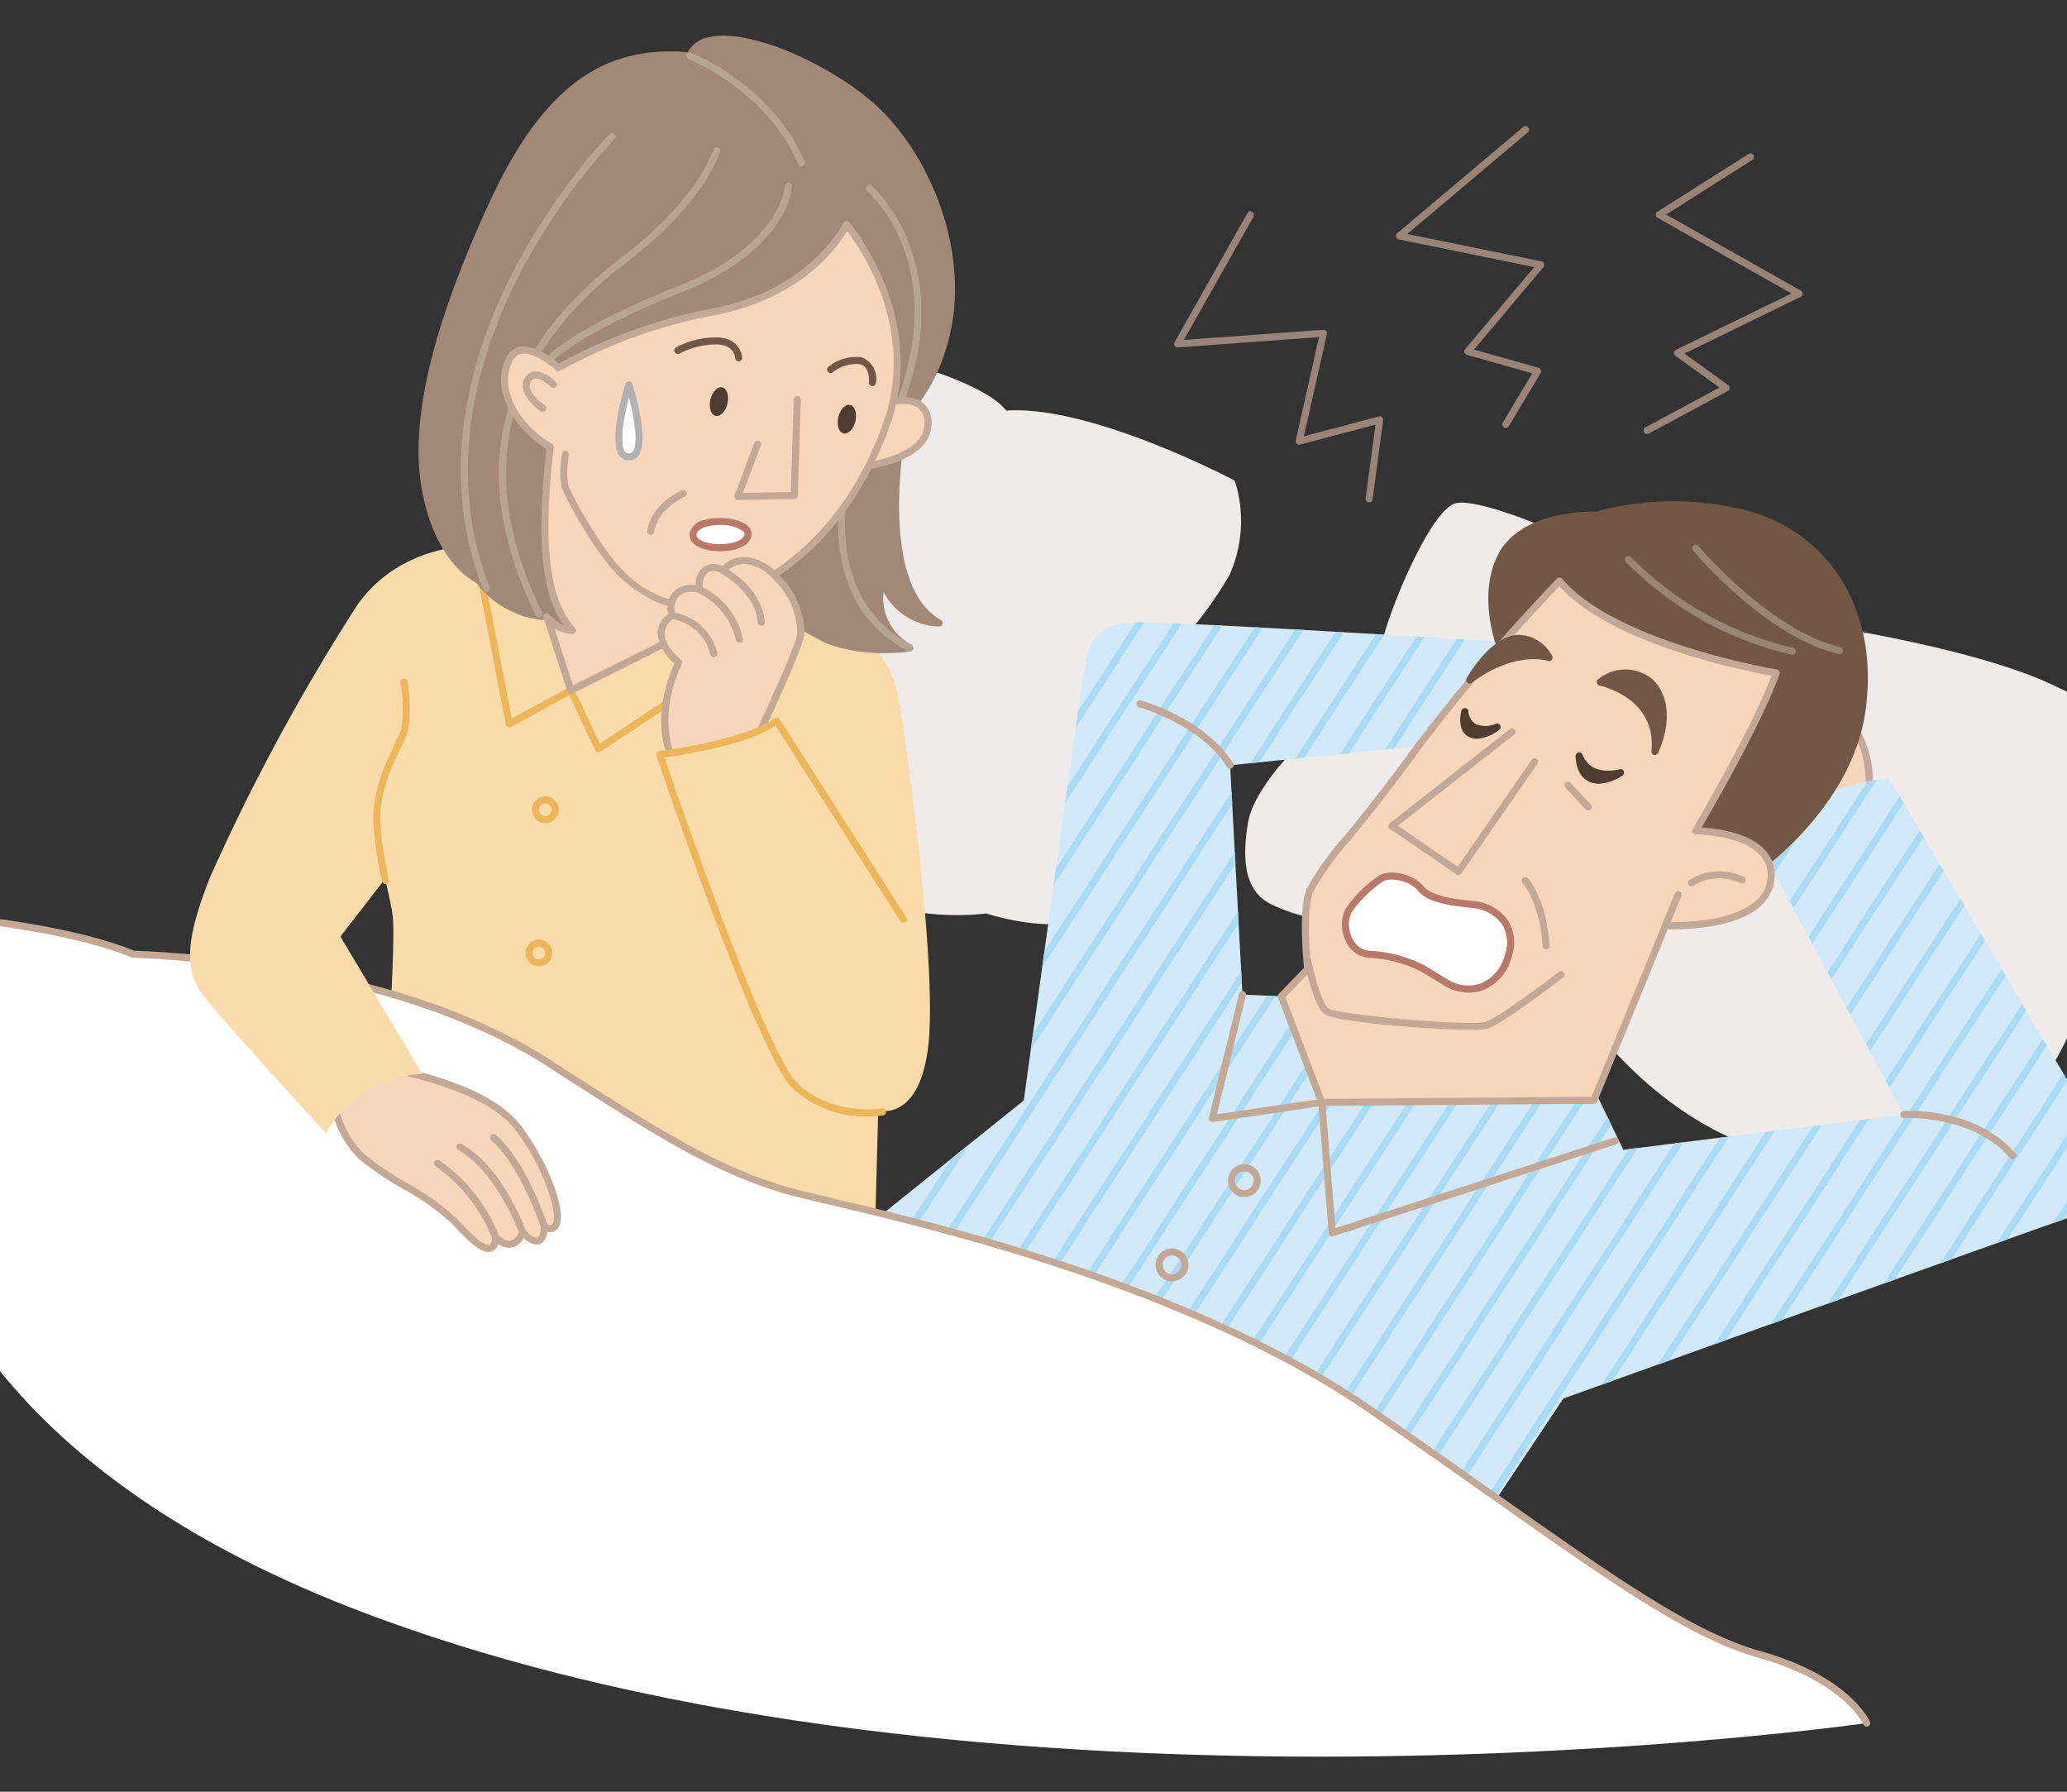 <svg xmlns="http://www.w3.org/2000/svg" xmlns:xlink="http://www.w3.org/1999/xlink" width="180" height="156" viewBox="0 0 180 156">
  <rect x="0" y="0" width="180" height="156" fill="#333333" stroke="none"/>
  <defs>
    <clipPath id="clip-path">
      <rect id="Rectangle_1940" data-name="Rectangle 1940" width="180" height="156" transform="translate(930 2726.7)" fill="#c6c6c6"/>
    </clipPath>
    <clipPath id="clip-path-2">
      <rect id="Rectangle_1985" data-name="Rectangle 1985" width="208.559" height="149.84" fill="none"/>
    </clipPath>
    <clipPath id="clip-path-3">
      <path id="Path_3080" data-name="Path 3080" d="M126.99,62.433c-3.071.154-3.839,1.229-4.3,3.533s-5.375,38.086-5.375,38.086l-16.432,13.209,53.906,27.029,9.522-14.282s39.777-14.284,43.769-15.666,5.222-3.532,3.994-5.528S192.722,76.1,192.722,76.1c-6.3,0-11.365,5.682-11.365,5.682l12.593,23.5-24.419,3.071-2.3-4.76-27.491-8.6-3.378-.153-1.075-19.965,21.194-2.15,4.915-8.447s-29.051-1.852-33.946-1.852c-.188,0-.342,0-.456.008" transform="translate(-100.882 -62.425)" fill="none"/>
    </clipPath>
  </defs>
  <g id="Mask_Group_143" data-name="Mask Group 143" transform="translate(-930 -2726.7)" clip-path="url(#clip-path)">
    <g id="Group_11638" data-name="Group 11638" transform="translate(920.182 2729.807)">
      <g id="Group_11633" data-name="Group 11633">
        <g id="Group_11632" data-name="Group 11632" clip-path="url(#clip-path-2)">
          <path id="Path_3034" data-name="Path 3034" d="M105.284,35.406s6.6,1.843,7.986,3.993c7.218-.614,19.811,5.99,19.811,5.99a11.379,11.379,0,0,1-.461,7.832c-1.843,3.686-5.99,7.526-5.99,7.526l-6.143,22.422s-3.225,1.075-8.754-.614A22.78,22.78,0,0,1,99.142,80.4L87.93,46.618Z" transform="translate(-15.987 -6.437)" fill="#eeebea"/>
          <path id="Path_3035" data-name="Path 3035" d="M117.554,83.749a20.45,20.45,0,0,1-5.913-.95,23.341,23.341,0,0,1-12.713-2.193.307.307,0,0,1-.146-.174L87.571,46.646a.306.306,0,0,1,.125-.354L105.05,35.079a.308.308,0,0,1,.249-.038c.268.074,6.437,1.816,8.055,3.97,7.239-.5,19.289,5.767,19.8,6.037a.307.307,0,0,1,.149.174,11.565,11.565,0,0,1-.478,8.066,32.3,32.3,0,0,1-5.991,7.554l-6.12,22.339a.307.307,0,0,1-.2.21,10.142,10.142,0,0,1-2.964.357m-5.887-1.569a.254.254,0,0,1,.089.014c4.71,1.438,7.722.837,8.415.659l6.1-22.255a.3.3,0,0,1,.088-.144c.041-.038,4.127-3.845,5.923-7.438a11.062,11.062,0,0,0,.479-7.482c-1.271-.65-12.85-6.462-19.529-5.9a.307.307,0,0,1-.284-.141c-1.2-1.865-6.75-3.553-7.679-3.824L88.228,46.678l11.1,33.442a22.73,22.73,0,0,0,12.3,2.062l.041,0" transform="translate(-15.919 -6.369)" fill="#eeebea"/>
          <path id="Path_3036" data-name="Path 3036" d="M150.351,74.65s-4.642,4.215-5.192,7.453-.245,5.742,1.833,6.781a15.8,15.8,0,0,0,4.4,1.343l10.874-15.761Z" transform="translate(-26.349 -13.539)" fill="#eeebea"/>
          <path id="Path_3037" data-name="Path 3037" d="M151.32,90.466l-.04,0a15.986,15.986,0,0,1-4.5-1.374c-2.015-1.008-2.65-3.266-2-7.107.56-3.3,5.1-7.454,5.289-7.629a.308.308,0,0,1,.2-.08l11.912-.182a.3.3,0,0,1,.276.162.309.309,0,0,1-.018.319L151.573,90.334a.309.309,0,0,1-.253.133m-.916-15.58c-.625.586-4.526,4.339-5.012,7.2-.6,3.535-.07,5.586,1.667,6.455a15.57,15.57,0,0,0,4.118,1.286L161.6,74.715Z" transform="translate(-26.28 -13.471)" fill="#eeebea"/>
          <path id="Path_3038" data-name="Path 3038" d="M182.767,102.744s5.5,7.208,13.623,9.652l17.593.367-10.324-22.48-8.186-3.422-11.179,2.077Z" transform="translate(-33.23 -15.793)" fill="#eeebea"/>
          <path id="Path_3039" data-name="Path 3039" d="M213.915,113h-.006l-17.594-.367a.342.342,0,0,1-.082-.013c-8.126-2.444-13.723-9.687-13.778-9.759a.313.313,0,0,1-.061-.22l1.528-13.806a.308.308,0,0,1,.249-.268l11.18-2.077a.318.318,0,0,1,.174.018l8.186,3.422a.307.307,0,0,1,.16.154l10.324,22.481a.307.307,0,0,1-.279.435m-17.545-.979,17.062.356-10.07-21.927-7.99-3.339L184.506,89.13l-1.488,13.456c.682.853,5.944,7.19,13.352,9.437" transform="translate(-33.162 -15.725)" fill="#eeebea"/>
          <path id="Path_3040" data-name="Path 3040" d="M224.9,101.99a30.753,30.753,0,0,0,4.642-13.012s6.476-6.536,6.6-10.385-4.948-7.758-11.118-10.507-17.165-4.52-17.165-4.52l-3.36,15.821Z" transform="translate(-37.181 -11.557)" fill="#eeebea"/>
          <path id="Path_3041" data-name="Path 3041" d="M224.83,102.23a.306.306,0,0,1-.227-.1l-20.4-22.6a.307.307,0,0,1-.072-.27l3.359-15.822a.307.307,0,0,1,.349-.239c.11.018,11.106,1.81,17.242,4.543,7.189,3.2,11.413,7.239,11.3,10.8-.119,3.737-5.833,9.718-6.608,10.513a31.4,31.4,0,0,1-4.685,13.048.307.307,0,0,1-.232.133h-.021m-20.071-23,20.03,22.189a30.581,30.581,0,0,0,4.378-12.535.3.3,0,0,1,.088-.189c.064-.065,6.392-6.5,6.509-10.179.1-3.3-3.983-7.12-10.936-10.217-5.509-2.455-15.028-4.148-16.8-4.449Z" transform="translate(-37.113 -11.489)" fill="#eeebea"/>
          <path id="Path_3042" data-name="Path 3042" d="M173.536,52.315s-6.048-2.627-7.881-2.2-5.254,8.247-6.109,11.607l3.544,2.321,11.3-1.71Z" transform="translate(-29.009 -9.103)" fill="#eeebea"/>
          <path id="Path_3043" data-name="Path 3043" d="M163.022,64.284a.3.3,0,0,1-.168-.051l-3.544-2.321a.3.3,0,0,1-.128-.331c.835-3.283,4.294-11.354,6.336-11.83,1.906-.444,7.822,2.107,8.072,2.216a.305.305,0,0,1,.184.255l.854,10.019a.305.305,0,0,1-.259.329l-11.3,1.711a.448.448,0,0,1-.047,0m-3.19-2.764,3.26,2.136,10.9-1.65-.816-9.549c-1.78-.759-6.142-2.429-7.52-2.109-1.514.353-4.808,7.392-5.826,11.172" transform="translate(-28.94 -9.036)" fill="#eeebea"/>
          <path id="Path_3044" data-name="Path 3044" d="M207.922,72.974a8.786,8.786,0,0,1,1.649,5.925l-5.315,3.055-.734-2.2Z" transform="translate(-37.004 -13.268)" fill="#f8d6bc"/>
          <path id="Path_3045" data-name="Path 3045" d="M204.188,82.192a.313.313,0,0,1-.109-.02.308.308,0,0,1-.182-.19l-.733-2.2a.311.311,0,0,1,.034-.264l4.4-6.781a.306.306,0,0,1,.241-.139.319.319,0,0,1,.254.111,9.028,9.028,0,0,1,1.718,6.147.309.309,0,0,1-.153.24l-5.315,3.054a.306.306,0,0,1-.153.041m-.4-2.463.568,1.7,4.849-2.787a8.671,8.671,0,0,0-1.345-5.193Z" transform="translate(-36.936 -13.2)" fill="#c3a995"/>
          <path id="Path_3046" data-name="Path 3046" d="M100.882,117.26l16.433-13.208s4.914-35.783,5.375-38.086,1.229-3.38,4.3-3.532,34.4,1.843,34.4,1.843l-4.914,8.446-21.194,2.15,1.075,19.965,3.379.154,27.49,8.6,2.3,4.761,24.419-3.072-12.593-23.5s5.068-5.683,11.365-5.683c0,0,18.123,30.715,19.351,32.712s0,4.147-3.993,5.53-43.769,15.664-43.769,15.664l-9.522,14.282Z" transform="translate(-18.342 -11.35)" fill="#d1e9f8"/>
        </g>
      </g>
      <g id="Group_11635" data-name="Group 11635" transform="translate(82.54 51.075)">
        <g id="Group_11634" data-name="Group 11634" clip-path="url(#clip-path-3)">
          <path id="Path_3047" data-name="Path 3047" d="M97.645,108.68a.307.307,0,0,1-.257-.474L141.553,40.18a.307.307,0,0,1,.515.334L97.9,108.541a.306.306,0,0,1-.258.14" transform="translate(-100.238 -58.355)" fill="#aadbf5"/>
          <path id="Path_3048" data-name="Path 3048" d="M94.529,107.215a.307.307,0,0,1-.257-.474l44.165-68.027a.307.307,0,0,1,.515.334L94.787,107.075a.306.306,0,0,1-.258.14" transform="translate(-99.671 -58.088)" fill="#aadbf5"/>
          <path id="Path_3049" data-name="Path 3049" d="M100.97,110.433a.307.307,0,0,1-.257-.474l44.165-68.027a.307.307,0,0,1,.515.334l-44.165,68.027a.306.306,0,0,1-.258.14" transform="translate(-100.842 -58.674)" fill="#aadbf5"/>
          <path id="Path_3050" data-name="Path 3050" d="M104.295,112.188a.307.307,0,0,1-.257-.474L148.2,43.687a.307.307,0,0,1,.515.334l-44.165,68.027a.306.306,0,0,1-.258.14" transform="translate(-101.447 -58.993)" fill="#aadbf5"/>
          <path id="Path_3051" data-name="Path 3051" d="M107.62,113.941a.31.31,0,0,1-.168-.05.307.307,0,0,1-.09-.424L151.528,45.44a.306.306,0,1,1,.514.334L107.877,113.8a.307.307,0,0,1-.258.14" transform="translate(-102.051 -59.311)" fill="#aadbf5"/>
          <path id="Path_3052" data-name="Path 3052" d="M110.944,115.693a.307.307,0,0,1-.257-.473l44.165-68.028a.307.307,0,1,1,.515.335L111.2,115.553a.306.306,0,0,1-.258.14" transform="translate(-102.656 -59.63)" fill="#aadbf5"/>
          <path id="Path_3053" data-name="Path 3053" d="M114.269,117.447a.307.307,0,0,1-.257-.474l44.165-68.027a.307.307,0,0,1,.515.334l-44.165,68.027a.306.306,0,0,1-.258.14" transform="translate(-103.26 -59.949)" fill="#aadbf5"/>
          <path id="Path_3054" data-name="Path 3054" d="M117.594,119.2a.307.307,0,0,1-.257-.474L161.5,50.7a.307.307,0,0,1,.515.334L117.852,119.06a.306.306,0,0,1-.258.14" transform="translate(-103.865 -60.268)" fill="#aadbf5"/>
          <path id="Path_3055" data-name="Path 3055" d="M120.919,120.953a.307.307,0,0,1-.257-.474l44.165-68.027a.307.307,0,0,1,.515.334l-44.165,68.027a.306.306,0,0,1-.258.14" transform="translate(-104.469 -60.586)" fill="#aadbf5"/>
          <path id="Path_3056" data-name="Path 3056" d="M124.244,122.705a.31.31,0,0,1-.168-.05.307.307,0,0,1-.09-.424L168.152,54.2a.307.307,0,1,1,.515.335L124.5,122.565a.307.307,0,0,1-.258.14" transform="translate(-105.074 -60.905)" fill="#aadbf5"/>
          <path id="Path_3057" data-name="Path 3057" d="M127.568,124.459a.307.307,0,0,1-.257-.474l44.165-68.027a.307.307,0,0,1,.515.334l-44.165,68.027a.306.306,0,0,1-.258.14" transform="translate(-105.678 -61.224)" fill="#aadbf5"/>
          <path id="Path_3058" data-name="Path 3058" d="M130.893,126.212a.307.307,0,0,1-.257-.474L174.8,57.711a.306.306,0,1,1,.514.334l-44.165,68.027a.306.306,0,0,1-.258.14" transform="translate(-106.283 -61.542)" fill="#aadbf5"/>
          <path id="Path_3059" data-name="Path 3059" d="M134.218,127.965a.307.307,0,0,1-.257-.474l44.166-68.027a.306.306,0,1,1,.514.334l-44.165,68.027a.306.306,0,0,1-.258.14" transform="translate(-106.887 -61.861)" fill="#aadbf5"/>
          <path id="Path_3060" data-name="Path 3060" d="M137.543,129.717a.307.307,0,0,1-.257-.474l44.165-68.027a.307.307,0,0,1,.515.334L137.8,129.578a.306.306,0,0,1-.258.14" transform="translate(-107.492 -62.18)" fill="#aadbf5"/>
          <path id="Path_3061" data-name="Path 3061" d="M140.868,131.471a.3.3,0,0,1-.167-.05.305.305,0,0,1-.09-.424L184.777,62.97a.306.306,0,1,1,.513.334l-44.165,68.027a.307.307,0,0,1-.258.14" transform="translate(-108.096 -62.499)" fill="#aadbf5"/>
          <path id="Path_3062" data-name="Path 3062" d="M144.192,133.223a.307.307,0,0,1-.257-.474L188.1,64.723a.306.306,0,0,1,.514.334L144.45,133.084a.306.306,0,0,1-.258.14" transform="translate(-108.701 -62.817)" fill="#aadbf5"/>
          <path id="Path_3063" data-name="Path 3063" d="M147.517,134.978a.307.307,0,0,1-.257-.474l44.166-68.027a.306.306,0,0,1,.514.334l-44.165,68.027a.306.306,0,0,1-.258.14" transform="translate(-109.305 -63.136)" fill="#aadbf5"/>
          <path id="Path_3064" data-name="Path 3064" d="M150.842,136.73a.307.307,0,0,1-.257-.474L194.751,68.23a.306.306,0,1,1,.514.334L151.1,136.591a.306.306,0,0,1-.258.14" transform="translate(-109.91 -63.455)" fill="#aadbf5"/>
          <path id="Path_3065" data-name="Path 3065" d="M154.167,138.484a.307.307,0,0,1-.257-.474l44.165-68.027a.307.307,0,0,1,.515.334l-44.165,68.027a.306.306,0,0,1-.258.14" transform="translate(-110.514 -63.774)" fill="#aadbf5"/>
          <path id="Path_3066" data-name="Path 3066" d="M157.492,140.236a.307.307,0,0,1-.257-.474L201.4,71.735a.307.307,0,0,1,.515.335L157.75,140.1a.306.306,0,0,1-.258.14" transform="translate(-111.119 -64.092)" fill="#aadbf5"/>
          <path id="Path_3067" data-name="Path 3067" d="M160.816,141.99a.307.307,0,0,1-.257-.474l44.166-68.027a.306.306,0,0,1,.514.334L161.074,141.85a.306.306,0,0,1-.258.14" transform="translate(-111.723 -64.411)" fill="#aadbf5"/>
          <path id="Path_3068" data-name="Path 3068" d="M164.141,143.743a.307.307,0,0,1-.257-.474L208.05,75.242a.306.306,0,1,1,.514.334L164.4,143.6a.306.306,0,0,1-.258.14" transform="translate(-112.328 -64.73)" fill="#aadbf5"/>
          <path id="Path_3069" data-name="Path 3069" d="M167.466,145.5a.307.307,0,0,1-.257-.474l44.166-68.027a.306.306,0,0,1,.514.334l-44.165,68.027a.306.306,0,0,1-.258.14" transform="translate(-112.932 -65.049)" fill="#aadbf5"/>
          <path id="Path_3070" data-name="Path 3070" d="M170.79,147.249a.307.307,0,0,1-.257-.474L214.7,78.748a.306.306,0,0,1,.514.334l-44.165,68.027a.306.306,0,0,1-.258.14" transform="translate(-113.537 -65.367)" fill="#aadbf5"/>
          <path id="Path_3071" data-name="Path 3071" d="M174.09,149.265a.307.307,0,0,1-.257-.474L218,80.764a.306.306,0,0,1,.514.334l-44.165,68.027a.306.306,0,0,1-.258.14" transform="translate(-114.137 -65.734)" fill="#aadbf5"/>
          <path id="Path_3072" data-name="Path 3072" d="M177.388,151.281a.3.3,0,0,1-.166-.05.3.3,0,0,1-.09-.424L221.3,82.78a.306.306,0,1,1,.513.334l-44.165,68.027a.306.306,0,0,1-.258.14" transform="translate(-114.737 -66.1)" fill="#aadbf5"/>
          <path id="Path_3073" data-name="Path 3073" d="M180.688,153.3a.307.307,0,0,1-.257-.474L224.6,84.8a.306.306,0,1,1,.514.334l-44.165,68.028a.306.306,0,0,1-.258.14" transform="translate(-115.336 -66.467)" fill="#aadbf5"/>
          <path id="Path_3074" data-name="Path 3074" d="M183.987,155.314a.307.307,0,0,1-.257-.474L227.9,86.813a.306.306,0,1,1,.514.334l-44.165,68.027a.306.306,0,0,1-.258.14" transform="translate(-115.936 -66.834)" fill="#aadbf5"/>
          <path id="Path_3075" data-name="Path 3075" d="M187.286,157.33a.307.307,0,0,1-.257-.474L231.2,88.829a.306.306,0,0,1,.514.334L187.544,157.19a.306.306,0,0,1-.258.14" transform="translate(-116.536 -67.2)" fill="#aadbf5"/>
          <path id="Path_3076" data-name="Path 3076" d="M190.585,159.346a.307.307,0,0,1-.257-.474l44.165-68.027a.307.307,0,0,1,.515.334l-44.165,68.027a.306.306,0,0,1-.258.14" transform="translate(-117.136 -67.567)" fill="#aadbf5"/>
          <path id="Path_3077" data-name="Path 3077" d="M193.884,161.361a.307.307,0,0,1-.257-.474l44.166-68.027a.306.306,0,1,1,.514.334l-44.165,68.027a.306.306,0,0,1-.258.14" transform="translate(-117.736 -67.933)" fill="#aadbf5"/>
          <path id="Path_3078" data-name="Path 3078" d="M197.183,163.377a.307.307,0,0,1-.257-.474l44.165-68.028a.307.307,0,0,1,.515.335l-44.165,68.027a.306.306,0,0,1-.258.14" transform="translate(-118.336 -68.3)" fill="#aadbf5"/>
          <path id="Path_3079" data-name="Path 3079" d="M200.482,165.393a.307.307,0,0,1-.257-.474l44.166-68.028a.307.307,0,1,1,.514.335L200.74,165.253a.306.306,0,0,1-.258.14" transform="translate(-118.935 -68.666)" fill="#aadbf5"/>
        </g>
      </g>
      <g id="Group_11637" data-name="Group 11637">
        <g id="Group_11636" data-name="Group 11636" clip-path="url(#clip-path-2)">
          <path id="Path_3081" data-name="Path 3081" d="M194.151,81.421s7.7-5.437,8.858-13.561-2.626-14.784-9.469-16.983a25.255,25.255,0,0,0-13.683-.061s-6.293-.245-8.247,3.543.183,8.674.183,8.674l12.768,17.1Z" transform="translate(-31.052 -9.07)" fill="#725745"/>
          <path id="Path_3082" data-name="Path 3082" d="M194.081,81.66l-.041,0-9.591-1.283a.3.3,0,0,1-.2-.12l-12.768-17.1c-.125-.265-2.21-5.126-.21-9,1.947-3.773,7.81-3.728,8.48-3.71a25.782,25.782,0,0,1,13.817.078c7.058,2.268,10.857,9.067,9.678,17.318C202.077,76,194.337,81.549,194.258,81.6a.3.3,0,0,1-.177.056m-9.422-1.876L194,81.033c.882-.658,7.577-5.875,8.636-13.285,1.134-7.94-2.5-14.474-9.259-16.648a25.168,25.168,0,0,0-13.5-.06.285.285,0,0,1-.1.014c-.059,0-6.122-.191-7.963,3.377-1.863,3.611.171,8.363.192,8.411Z" transform="translate(-30.983 -9.003)" fill="#725745"/>
          <path id="Path_3083" data-name="Path 3083" d="M54.436,66.142a13.56,13.56,0,0,1,.064,4.136c-.382,1.272-2.672,4.645-2.418,8.335s1.272,6.363,1.4,8.272-.255,8.462-.255,8.462l18.261,12.789,23.987,4.9.255-9.608s3.69,1.082,4.39-5.917S98.149,70.6,97.384,66.969s-4.9-7.19-6.49-8.335a56.076,56.076,0,0,0-4.835-2.864L62.008,54.18s-6.49.127-10.117,3.563" transform="translate(-9.435 -9.851)" fill="#fbdba9"/>
          <path id="Path_3084" data-name="Path 3084" d="M172.383,163.9s-1.69-3.84-9.368-5.99-16.74-9.521-33.941-21.347-42.848-17.047-49.606-18.736S67.182,112.6,57.66,106.461s-22.729-8.908-36.244-9.522c-7.219-2.918-19.5-3.532-19.5-3.532s-15.05,40.043,39.316,60.775S172.383,163.9,172.383,163.9" transform="translate(0 -16.983)" fill="#fff"/>
          <path id="Path_3085" data-name="Path 3085" d="M172.74,164.138a.307.307,0,0,1-.281-.182c-.017-.038-1.751-3.742-9.171-5.819-5.947-1.665-12.847-6.528-23.29-13.889-3.165-2.23-6.752-4.759-10.741-7.5-15.468-10.634-37.562-15.858-47-18.089-1-.236-1.847-.437-2.51-.6-6.9-1.724-12.543-5.367-21.9-11.4-8.545-5.513-21.026-8.788-36.092-9.473a.309.309,0,0,1-.1-.022c-7.086-2.864-19.282-3.5-19.4-3.51a.307.307,0,0,1,.031-.613c.123.006,12.365.647,19.555,3.535,15.151.695,27.718,4,36.344,9.568,9.3,6,14.92,9.626,21.716,11.325.661.165,1.5.365,2.5.6,9.469,2.239,31.642,7.482,47.2,18.181,3.994,2.745,7.581,5.274,10.748,7.505,10.392,7.324,17.256,12.162,23.1,13.8,7.73,2.165,9.495,6,9.567,6.163a.307.307,0,0,1-.157.4.3.3,0,0,1-.124.026" transform="translate(-0.357 -16.915)" fill="#c3a995"/>
          <path id="Path_3086" data-name="Path 3086" d="M51.71,109.788s8.825,1.314,11.829,5.164,4.789,9.858,2.347,8.732c-.094,2.441-1.878.47-1.878.47s-.657,1.971-2.347.469c-.187,1.972-1.878.47-3.567-1.408s-6.1-3.85-8.074-5.633a8.025,8.025,0,0,1-2.347-4.318Z" transform="translate(-8.668 -19.961)" fill="#f8d6bc"/>
          <path id="Path_3087" data-name="Path 3087" d="M60.958,125.789c-.681,0-1.632-.742-3.161-2.439a21.334,21.334,0,0,0-4.3-3.059,26.577,26.577,0,0,1-3.755-2.551,8.278,8.278,0,0,1-2.445-4.5.309.309,0,0,1,.1-.278l4.037-3.473a.3.3,0,0,1,.245-.072c.365.055,8.981,1.379,12.026,5.279,2.29,2.933,4.3,7.784,3.292,9.054a.857.857,0,0,1-.915.281c-.082.587-.3.938-.65,1.065-.5.182-1.058-.191-1.409-.5a1.64,1.64,0,0,1-.941.782A1.582,1.582,0,0,1,61.8,125.1a.923.923,0,0,1-.572.649.835.835,0,0,1-.268.043M47.939,113.31a7.77,7.77,0,0,0,2.218,3.975,26.713,26.713,0,0,0,3.661,2.482,21.609,21.609,0,0,1,4.435,3.173c1.9,2.108,2.555,2.3,2.78,2.225.127-.042.219-.275.254-.64a.307.307,0,0,1,.51-.2c.441.391.822.547,1.133.466.484-.128.717-.8.719-.8a.309.309,0,0,1,.228-.2.306.306,0,0,1,.29.094c.295.323.825.723,1.064.641.12-.044.257-.308.281-.916a.308.308,0,0,1,.435-.268c.292.135.486.146.577.032.6-.76-.77-5.06-3.295-8.3-2.693-3.449-10.371-4.84-11.5-5.026Z" transform="translate(-8.6 -19.893)" fill="#c3a995"/>
          <path id="Path_3088" data-name="Path 3088" d="M68.886,125.277a.306.306,0,0,1-.292-.214c-.017-.053-1.7-5.3-4.326-7.657a.307.307,0,0,1,.41-.457c2.754,2.468,4.43,7.706,4.5,7.928a.305.305,0,0,1-.2.385.283.283,0,0,1-.092.015" transform="translate(-11.667 -21.249)" fill="#c3a995"/>
          <path id="Path_3089" data-name="Path 3089" d="M66.362,125.934a.309.309,0,0,1-.289-.2c-.019-.053-1.975-5.363-5.308-7.255a.307.307,0,1,1,.3-.533c3.532,2,5.5,7.352,5.583,7.58a.308.308,0,0,1-.184.393.317.317,0,0,1-.1.018" transform="translate(-11.02 -21.437)" fill="#c3a995"/>
          <path id="Path_3090" data-name="Path 3090" d="M63.576,126.717a.309.309,0,0,1-.29-.2,13.922,13.922,0,0,0-4.944-6.322.306.306,0,1,1,.327-.518,14.3,14.3,0,0,1,5.2,6.635.307.307,0,0,1-.29.409" transform="translate(-10.582 -21.75)" fill="#c3a995"/>
          <path id="Path_3091" data-name="Path 3091" d="M57.542,54.256s-6.871-.445-10.816,5.281A177.615,177.615,0,0,0,33.937,83.207c-1.718,4.453-2.545,7.762-.51,10.307s10.627,11.9,10.627,11.9a10.2,10.2,0,0,1,8.4-5.154L45.326,88.3,53.98,77.1" transform="translate(-5.86 -9.863)" fill="#fbdba9"/>
          <path id="Path_3092" data-name="Path 3092" d="M73.386,72.991a.284.284,0,0,1-.083-.011.307.307,0,0,1-.195-.164l-2.262-4.79L65.769,70.79a.3.3,0,0,1-.277.008.308.308,0,0,1-.17-.219l-2.29-11.9a.307.307,0,1,1,.6-.115L65.845,70.05l4.993-2.719a.309.309,0,0,1,.242-.022.3.3,0,0,1,.182.16l2.25,4.763,11.158-7.377a.307.307,0,1,1,.339.512L73.555,72.94a.307.307,0,0,1-.169.051" transform="translate(-11.459 -10.603)" fill="#eeb65a"/>
          <path id="Path_3093" data-name="Path 3093" d="M96.074,35.045s4.772-1.718,6.49-8.908S101.037,10.93,96.519,6.6s-14.7-8.525-16.288-4.772c-7.89-.763-12.916,3.627-17.243,13.043S56.053,33.072,57.2,39.5s4.645,7.953,4.645,7.953a7.965,7.965,0,0,0,5.947,3.2l3.279,3.6Z" transform="translate(-10.351 -0.068)" fill="#a18877"/>
          <path id="Path_3094" data-name="Path 3094" d="M71,54.5a.305.305,0,0,1-.227-.1l-3.194-3.511a8.223,8.223,0,0,1-6.01-3.262c-.56-.282-3.664-2.1-4.741-8.141-1.051-5.893.851-14.006,5.813-24.806C67.2,4.76,72.388.784,79.976,1.439A2.7,2.7,0,0,1,81.942.108C85.7-.663,93.066,2.87,96.661,6.314c4.4,4.21,7.913,12.371,6.131,19.825-1.665,6.97-6.1,8.9-6.637,9.107L71.186,54.435A.309.309,0,0,1,71,54.5M78.451,1.985c-6.5,0-11.129,3.971-15.255,12.95-4.84,10.533-6.779,18.756-5.767,24.442,1.1,6.163,4.433,7.711,4.466,7.726a.316.316,0,0,1,.131.11,7.726,7.726,0,0,0,5.705,3.069.306.306,0,0,1,.214.1l3.089,3.4L95.817,34.734a.3.3,0,0,1,.082-.045c.047-.017,4.642-1.765,6.3-8.692,1.727-7.229-1.69-15.151-5.959-19.239C92.769,3.434,85.547-.011,82.065.709a2.068,2.068,0,0,0-1.622,1.174.3.3,0,0,1-.313.186c-.573-.055-1.134-.083-1.68-.083" transform="translate(-10.281 0)" fill="#a18877"/>
          <path id="Path_3095" data-name="Path 3095" d="M104.412,42.438s-2.482,13.17,3.245,16.415c-3.563.064-5.026-3.754-5.026-3.754s-.891,4.327,2.481,5.918a14.983,14.983,0,0,1-7.189-.7l-9.48-5.026,9.226-8.207Z" transform="translate(-16.08 -7.716)" fill="#a18877"/>
          <path id="Path_3096" data-name="Path 3096" d="M102.869,61.406a14.374,14.374,0,0,1-5.132-.874L88.23,55.493a.307.307,0,0,1-.06-.5L97.4,46.786l6.774-4.669a.307.307,0,0,1,.475.309c-.024.13-2.374,12.993,3.1,16.092a.307.307,0,0,1-.146.574,5.654,5.654,0,0,1-4.835-3.011,4.614,4.614,0,0,0,2.414,4.589.307.307,0,0,1-.089.582,16.075,16.075,0,0,1-2.216.153M88.907,55.158,98,59.978a14.685,14.685,0,0,0,6.1.764c-2.593-1.928-1.847-5.731-1.839-5.772a.307.307,0,0,1,.587-.049c.012.033,1.11,2.8,3.616,3.432-4-3.585-2.95-12.668-2.544-15.32l-6.149,4.234Z" transform="translate(-16.012 -7.648)" fill="#a18877"/>
          <path id="Path_3097" data-name="Path 3097" d="M95.06,11.68a.306.306,0,0,1-.281-.186c-2.784-6.461-9.48-9.1-9.547-9.121A.307.307,0,0,1,85.45,1.8c.07.027,7.007,2.756,9.891,9.452a.306.306,0,0,1-.16.4.3.3,0,0,1-.121.025" transform="translate(-15.461 -0.323)" fill="#b8a493"/>
          <path id="Path_3098" data-name="Path 3098" d="M106.935,35.642a.313.313,0,0,1-.115-.022.307.307,0,0,1-.17-.4c2.6-6.448,1.817-11.213.7-14.075a12.723,12.723,0,0,0-3.074-4.723.307.307,0,1,1,.4-.467c.077.066,7.684,6.741,2.543,19.494a.308.308,0,0,1-.285.192" transform="translate(-18.94 -2.888)" fill="#b8a493"/>
          <path id="Path_3099" data-name="Path 3099" d="M107.43,62.16a.311.311,0,0,1-.141-.034c-8.3-4.293-5.725-14.749-5.7-14.854a.31.31,0,0,1,.373-.221.306.306,0,0,1,.221.373c-.025.1-2.475,10.09,5.386,14.157a.307.307,0,0,1-.142.579" transform="translate(-18.399 -8.553)" fill="#b8a493"/>
          <path id="Path_3100" data-name="Path 3100" d="M70.191,31.5a.306.306,0,0,1-.235-.5c.09-.107,2.306-2.662,11.588-6.334,8.99-3.556,9.326-8.686,9.329-8.737a.312.312,0,0,1,.319-.293.306.306,0,0,1,.294.317c-.008.226-.32,5.567-9.715,9.283-9.09,3.6-11.324,6.133-11.346,6.158a.3.3,0,0,1-.234.108" transform="translate(-12.706 -2.843)" fill="#b8a493"/>
          <path id="Path_3101" data-name="Path 3101" d="M68.6,52.831a.308.308,0,0,1-.276-.171c-6.075-12.308-3.565-22.805,7.461-31.2,6.7-5.1,7.967-9.32,7.979-9.362a.307.307,0,1,1,.59.169c-.052.179-1.335,4.458-8.2,9.682C65.4,30.141,62.953,40.381,68.879,52.389a.307.307,0,0,1-.139.411.3.3,0,0,1-.136.032" transform="translate(-11.837 -2.16)" fill="#b8a493"/>
          <path id="Path_3102" data-name="Path 3102" d="M63.259,50.306a.308.308,0,0,1-.286-.2C55.109,29.683,73.807,10.657,74,10.467a.307.307,0,0,1,.434.434c-.187.187-18.605,18.937-10.886,38.988a.307.307,0,0,1-.286.417" transform="translate(-11.099 -1.887)" fill="#b8a493"/>
          <path id="Path_3103" data-name="Path 3103" d="M105.444,39.109s4.072-1.336,3.945,1.845-6.172,3.691-6.172,3.691Z" transform="translate(-18.767 -7.06)" fill="#f8d6bc"/>
          <path id="Path_3104" data-name="Path 3104" d="M103.149,44.884a.306.306,0,0,1-.285-.421l2.227-5.536a.308.308,0,0,1,.189-.178c.094-.031,2.333-.749,3.569.185a2.193,2.193,0,0,1,.778,1.964c-.137,3.413-6.194,3.962-6.453,3.984l-.025,0m2.457-5.592-1.978,4.918c1.41-.2,5.292-.973,5.387-3.336a1.6,1.6,0,0,0-.535-1.45c-.759-.573-2.221-.32-2.873-.133" transform="translate(-18.699 -6.992)" fill="#c3a995"/>
          <path id="Path_3105" data-name="Path 3105" d="M95.476,20.1s6.809,7.867,3.529,17.26S89.81,50.215,87.872,51.408a31.016,31.016,0,0,1-4.92,2.237l-1.64,2.087-9.84,4.92-2.087-6.41a3.124,3.124,0,0,0,2.236,1.192c-2.236-2.385-2.981-7.157-1.938-15.953-3.429-2.087-4.706-5.362-3.585-7.6s4.311.69,4.311.69a44.316,44.316,0,0,1,13.711-4.915C92.742,25.927,95.476,20.1,95.476,20.1" transform="translate(-11.946 -3.654)" fill="#f8d6bc"/>
          <path id="Path_3106" data-name="Path 3106" d="M71.4,60.89a.309.309,0,0,1-.118-.024.3.3,0,0,1-.173-.188l-2.087-6.41a.307.307,0,0,1,.537-.28,3.2,3.2,0,0,0,1.218.916c-1.944-2.715-2.4-7.52-1.493-15.334-3.251-2.061-4.768-5.428-3.532-7.9a1.686,1.686,0,0,1,1.226-.983c1.275-.236,2.869.992,3.393,1.433A46.346,46.346,0,0,1,83.99,27.282C92.364,25.607,95.1,19.956,95.13,19.9a.306.306,0,0,1,.51-.071c.07.08,6.887,8.111,3.587,17.561C95.981,46.683,90.253,50.2,88.1,51.521l-.132.081a30.446,30.446,0,0,1-4.894,2.234l-1.585,2.017a.3.3,0,0,1-.1.085l-9.84,4.921a.311.311,0,0,1-.137.032m-1.44-5.722,1.622,4.982,9.461-4.73,1.6-2.033a.316.316,0,0,1,.14-.1,30.946,30.946,0,0,0,4.861-2.208L87.775,51c2.105-1.292,7.7-4.724,10.872-13.81,2.8-8.017-1.954-14.984-3.19-16.6-.818,1.4-3.931,5.816-11.347,7.3A44.491,44.491,0,0,0,70.5,32.758a.306.306,0,0,1-.37-.034c-.5-.461-2.029-1.624-3.042-1.433a1.091,1.091,0,0,0-.788.655c-1.113,2.225.379,5.323,3.471,7.2a.308.308,0,0,1,.145.3c-.986,8.313-.4,13.3,1.857,15.707a.306.306,0,0,1-.223.516,2.9,2.9,0,0,1-1.59-.5" transform="translate(-11.877 -3.586)" fill="#c3a995"/>
          <path id="Path_3107" data-name="Path 3107" d="M69.38,39.251A.309.309,0,0,1,69.2,39.2c-.091-.064-2.212-1.561-1.379-2.914a1.085,1.085,0,0,1,.811-.545c.858-.1,1.8.815,1.91.92a.307.307,0,0,1-.434.434c-.213-.211-.937-.805-1.4-.745a.467.467,0,0,0-.359.257c-.521.848,1.19,2.076,1.208,2.088a.307.307,0,0,1-.176.559" transform="translate(-12.297 -6.496)" fill="#c3a995"/>
          <path id="Path_3108" data-name="Path 3108" d="M78.741,37.129s-1.983,6.3,0,6.3,0-6.3,0-6.3" transform="translate(-14.156 -6.751)" fill="#fff"/>
          <path id="Path_3109" data-name="Path 3109" d="M78.674,43.668a1,1,0,0,1-.835-.42c-.974-1.33.385-5.772.543-6.275a.319.319,0,0,1,.585,0c.158.5,1.517,4.944.542,6.275a1,1,0,0,1-.835.42m0-5.487c-.461,1.77-.835,4.03-.34,4.7a.418.418,0,0,0,.681,0c.493-.674.121-2.935-.34-4.7" transform="translate(-14.089 -6.688)" fill="#b2b2b3"/>
          <path id="Path_3110" data-name="Path 3110" d="M90.462,47.4a.306.306,0,0,1-.287-.415l1.725-4.57a.307.307,0,0,1,.574.216l-1.565,4.147L95.08,46.7l.25-8.072a.321.321,0,0,1,.316-.3.308.308,0,0,1,.3.317l-.259,8.364a.307.307,0,0,1-.3.3l-4.916.086Z" transform="translate(-16.392 -6.97)" fill="#c3a995"/>
          <path id="Path_3111" data-name="Path 3111" d="M81.188,52.238a.315.315,0,0,1-.047,0,.307.307,0,0,1-.256-.35c.367-2.386,2.923-3.468,3.031-3.514a.307.307,0,0,1,.236.567c-.024.011-2.347,1-2.661,3.04a.307.307,0,0,1-.3.26" transform="translate(-14.706 -8.79)" fill="#c3a995"/>
          <path id="Path_3112" data-name="Path 3112" d="M85.783,52.713c.345-1.552,5.174-1.207,4.743.259s-5.088,1.294-4.743-.259" transform="translate(-15.594 -9.4)" fill="#fff"/>
          <path id="Path_3113" data-name="Path 3113" d="M88.059,54.22a5.259,5.259,0,0,1-1.288-.152c-1-.257-1.5-.813-1.355-1.489a1.6,1.6,0,0,1,1.265-1.08c1.172-.34,3.091-.175,3.812.548a.926.926,0,0,1,.259.944c-.254.864-1.5,1.229-2.693,1.229m-.028-2.283a4.313,4.313,0,0,0-1.179.151c-.279.081-.758.269-.837.625-.1.449.6.682.909.761,1.211.313,3.034.045,3.24-.656a.311.311,0,0,0-.106-.338,3.219,3.219,0,0,0-2.027-.542m-2.315.709h0Z" transform="translate(-15.526 -9.332)" fill="#b97968"/>
          <path id="Path_3114" data-name="Path 3114" d="M89.086,38.832c-.158.685-.619,1.163-1.03,1.069s-.616-.727-.458-1.412.619-1.163,1.031-1.068.615.727.457,1.411" transform="translate(-15.917 -6.802)" fill="#4e3c31"/>
          <path id="Path_3115" data-name="Path 3115" d="M102.7,40.7c-.158.685-.619,1.163-1.03,1.069s-.616-.727-.458-1.412.619-1.163,1.031-1.068.615.727.457,1.411" transform="translate(-18.392 -7.141)" fill="#4e3c31"/>
          <path id="Path_3116" data-name="Path 3116" d="M89.377,34.185a.307.307,0,0,1-.306-.292c-.007-.124-.119-1.172-1.666-1.172a6.879,6.879,0,0,0-3.153.785.307.307,0,0,1-.312-.529,7.374,7.374,0,0,1,3.465-.87c2.177,0,2.278,1.739,2.279,1.757a.307.307,0,0,1-.293.32h-.014" transform="translate(-15.235 -5.838)" fill="#725745"/>
          <path id="Path_3117" data-name="Path 3117" d="M103.977,36.718l-.036,0a.308.308,0,0,1-.269-.34c.007-.054.142-1.331-.791-1.577a3.337,3.337,0,0,0-2.343.709.307.307,0,1,1-.376-.485,3.9,3.9,0,0,1,2.875-.817,1.983,1.983,0,0,1,1.244,2.242.307.307,0,0,1-.3.27" transform="translate(-18.19 -6.207)" fill="#725745"/>
          <path id="Path_3118" data-name="Path 3118" d="M82.69,58.011c-.31,0-2.933-.086-5.916-2.882-2.041-1.914-4.784-6.978-5.047-7.832a8.842,8.842,0,0,1,.054-2.877.307.307,0,0,1,.605.1,8.084,8.084,0,0,0-.073,2.6c.245.8,2.947,5.754,4.879,7.566A8.878,8.878,0,0,0,82.7,57.4a.307.307,0,0,1,.014.614Z" transform="translate(-13.021 -8.029)" fill="#c3a995"/>
          <path id="Path_3119" data-name="Path 3119" d="M69.791,83.278a1.166,1.166,0,1,1,1.166-1.166,1.167,1.167,0,0,1-1.166,1.166m0-1.718a.552.552,0,1,0,.552.552.553.553,0,0,0-.552-.552" transform="translate(-12.477 -14.717)" fill="#eeb65a"/>
          <path id="Path_3120" data-name="Path 3120" d="M144.12,122.954a1.428,1.428,0,1,1,1.428-1.428,1.43,1.43,0,0,1-1.428,1.428m0-2.242a.814.814,0,1,0,.814.814.815.815,0,0,0-.814-.814" transform="translate(-25.944 -21.836)" fill="#c3a995"/>
          <path id="Path_3121" data-name="Path 3121" d="M136.43,131.914a1.428,1.428,0,1,1,1.428-1.428,1.429,1.429,0,0,1-1.428,1.428m0-2.242a.814.814,0,1,0,.814.814.815.815,0,0,0-.814-.814" transform="translate(-24.546 -23.465)" fill="#c3a995"/>
          <path id="Path_3122" data-name="Path 3122" d="M69.091,98.52a1.166,1.166,0,1,1,1.166-1.166,1.167,1.167,0,0,1-1.166,1.166m0-1.718a.552.552,0,1,0,.552.552.553.553,0,0,0-.552-.552" transform="translate(-12.35 -17.489)" fill="#eeb65a"/>
          <path id="Path_3123" data-name="Path 3123" d="M83.9,64.726s-3.054-2.418-.573-4.072c-.445-2.036,1.018-2.608,2.354-2.291-.127-1.909,1.209-2.226,2.036-1.654,1.336-1.336,2.99-1.145,4.709.637a6.79,6.79,0,0,1,2.1,4.9c-.064,1.209-4.581,10.69-4.581,10.69L83.9,74.142s-2.736-3.5,0-9.416" transform="translate(-14.974 -10.152)" fill="#f8d6bc"/>
          <path id="Path_3124" data-name="Path 3124" d="M83.831,74.381a.309.309,0,0,1-.241-.118c-.115-.147-2.756-3.633-.133-9.523a3.96,3.96,0,0,1-1.474-2.686,2.09,2.09,0,0,1,.938-1.605,2.123,2.123,0,0,1,.491-1.989,2.266,2.266,0,0,1,1.888-.533,1.826,1.826,0,0,1,.835-1.664,1.571,1.571,0,0,1,1.472,0,3.047,3.047,0,0,1,1.964-.8,4.4,4.4,0,0,1,3.008,1.6,7.032,7.032,0,0,1,2.185,5.128c-.065,1.235-4.146,9.829-4.61,10.8a.307.307,0,0,1-.217.169l-6.045,1.208a.3.3,0,0,1-.061.007m1.108-15.861a1.553,1.553,0,0,0-1.1.378,1.693,1.693,0,0,0-.282,1.622.307.307,0,0,1-.129.321,1.581,1.581,0,0,0-.835,1.24c-.039.959,1.017,2.013,1.427,2.338a.306.306,0,0,1,.088.369c-2.306,4.988-.6,8.226-.14,8.947l5.695-1.139c1.8-3.793,4.443-9.6,4.486-10.435a6.41,6.41,0,0,0-2.014-4.669,3.827,3.827,0,0,0-2.572-1.415,2.356,2.356,0,0,0-1.7.782.307.307,0,0,1-.392.035.994.994,0,0,0-1.037-.1c-.383.217-.567.742-.518,1.478a.306.306,0,0,1-.377.318,2.615,2.615,0,0,0-.6-.073" transform="translate(-14.905 -10.084)" fill="#c3a995"/>
          <path id="Path_3125" data-name="Path 3125" d="M87.1,65.271a.306.306,0,0,1-.3-.227,4.04,4.04,0,0,0-3.359-3.083.308.308,0,0,1-.277-.334.313.313,0,0,1,.334-.277A4.726,4.726,0,0,1,87.4,64.884a.307.307,0,0,1-.3.387" transform="translate(-15.121 -11.154)" fill="#c3a995"/>
          <path id="Path_3126" data-name="Path 3126" d="M89.85,63.489a.308.308,0,0,1-.3-.245,6.125,6.125,0,0,0-3.319-4.106.307.307,0,0,1,.24-.565,6.636,6.636,0,0,1,3.68,4.548.308.308,0,0,1-.239.362.326.326,0,0,1-.062.006" transform="translate(-15.644 -10.645)" fill="#c3a995"/>
          <path id="Path_3127" data-name="Path 3127" d="M92.212,61.659a.307.307,0,0,1-.305-.28c-.236-2.719-3.176-4.256-3.206-4.271a.307.307,0,0,1,.279-.547c.133.068,3.273,1.7,3.539,4.763a.308.308,0,0,1-.279.333h-.027" transform="translate(-16.097 -10.278)" fill="#c3a995"/>
          <path id="Path_3128" data-name="Path 3128" d="M101.626,106.962s-4.645.763-7.7-2.354S82.22,75.849,82.22,75.849,89.6,74.958,92.4,72.922l11.007,17.243" transform="translate(-14.949 -13.259)" fill="#fbdba9"/>
          <path id="Path_3129" data-name="Path 3129" d="M100.244,107.289a9.189,9.189,0,0,1-6.6-2.534c-3.067-3.132-11.424-27.826-11.779-28.876a.306.306,0,0,1,.254-.4c.074-.009,7.334-.9,10.037-2.87a.308.308,0,0,1,.238-.054.311.311,0,0,1,.2.137L103.6,89.932a.307.307,0,1,1-.517.33L92.244,73.286c-2.629,1.694-8.175,2.545-9.681,2.751,1.055,3.1,8.737,25.454,11.515,28.289,2.9,2.963,7.387,2.275,7.43,2.266a.307.307,0,0,1,.1.605,8.994,8.994,0,0,1-1.365.092" transform="translate(-14.881 -13.19)" fill="#eeb65a"/>
          <path id="Path_3130" data-name="Path 3130" d="M151.408,123.03a.307.307,0,0,1-.306-.282l-.89-11.036-9.205,1.357a.314.314,0,0,1-.272-.1.3.3,0,0,1-.071-.278l2.628-10.794a.307.307,0,1,1,.6.146l-2.52,10.35,9.079-1.339a.31.31,0,0,1,.236.064.306.306,0,0,1,.115.214l.884,10.977,24.25-7.883a.307.307,0,1,1,.189.583l-24.618,8a.292.292,0,0,1-.095.016" transform="translate(-25.574 -18.485)" fill="#c3a995"/>
          <path id="Path_3131" data-name="Path 3131" d="M148.372,94.195l3.523,9.235,23.7-.183,6.23-15.211s8.552.427,9.164-3.91-6.536-4.337-6.536-4.337,5.132-8.614,7.025-13.745c0,0-14.111-2.322-18.876-8a161.564,161.564,0,0,0-12.462,14.6c-4.948,6.842-8.552,10.508-9.286,12.34s-.183,6.842-.183,6.842Z" transform="translate(-26.977 -10.553)" fill="#f8d6bc"/>
          <path id="Path_3132" data-name="Path 3132" d="M151.827,103.668a.308.308,0,0,1-.287-.2l-3.523-9.235a.308.308,0,0,1,.066-.323l2.2-2.27c-.086-.856-.471-5.119.218-6.845a25.974,25.974,0,0,1,3.444-4.786c1.594-1.977,3.576-4.437,5.878-7.619a163.334,163.334,0,0,1,12.49-14.634.315.315,0,0,1,.232-.093.308.308,0,0,1,.224.109c4.638,5.531,18.551,7.875,18.691,7.9a.306.306,0,0,1,.237.409c-1.635,4.43-5.713,11.513-6.787,13.349,1.21.07,4.171.407,5.584,2.033a3.169,3.169,0,0,1,.73,2.635c-.593,4.214-7.867,4.223-9.263,4.182l-6.149,15.013a.308.308,0,0,1-.282.191l-23.7.183ZM148.66,94.2l3.377,8.853,23.285-.18,6.154-15.022a.3.3,0,0,1,.3-.191c.085.006,8.278.365,8.844-3.646a2.548,2.548,0,0,0-.586-2.147c-1.577-1.817-5.606-1.841-5.646-1.841a.307.307,0,0,1-.264-.464c.05-.083,4.913-8.268,6.871-13.349-2.269-.408-13.894-2.711-18.47-7.787a160.024,160.024,0,0,0-12.2,14.326c-2.311,3.195-4.3,5.663-5.9,7.644a26.6,26.6,0,0,0-3.351,4.63c-.7,1.74-.169,6.645-.164,6.694a.3.3,0,0,1-.085.247Z" transform="translate(-26.908 -10.485)" fill="#c3a995"/>
          <path id="Path_3133" data-name="Path 3133" d="M165.879,86.488a.306.306,0,0,1-.173-.053l-5.8-3.971a.311.311,0,0,1-.133-.244.306.306,0,0,1,.118-.251l10.446-8.186a.307.307,0,1,1,.379.483L160.6,82.193l5.205,3.562,6.424-9.279a.307.307,0,1,1,.5.349l-6.6,9.529a.308.308,0,0,1-.253.133" transform="translate(-29.049 -13.403)" fill="#c3a995"/>
          <path id="Path_3134" data-name="Path 3134" d="M180.588,81.9a.306.306,0,0,1-.224-.1l-1.771-1.894a.307.307,0,0,1,.448-.419l1.771,1.894a.307.307,0,0,1-.224.516" transform="translate(-32.456 -14.435)" fill="#c3a995"/>
          <path id="Path_3135" data-name="Path 3135" d="M176.095,95.842a.308.308,0,0,1-.306-.284c-.291-3.91-1.734-5.478-1.748-5.492a.307.307,0,0,1,.443-.425c.065.068,1.607,1.717,1.918,5.871a.308.308,0,0,1-.284.329h-.023" transform="translate(-31.628 -16.281)" fill="#c3a995"/>
          <path id="Path_3136" data-name="Path 3136" d="M189.195,94.342a.307.307,0,0,1-.284-.423l1.1-2.688a.307.307,0,1,1,.568.232l-1.1,2.688a.307.307,0,0,1-.284.191" transform="translate(-34.343 -16.553)" fill="#c3a995"/>
          <path id="Path_3137" data-name="Path 3137" d="M191.958,90.234a.307.307,0,0,1-.182-.554,4.877,4.877,0,0,1,4.7-.279.307.307,0,1,1-.242.564,4.26,4.26,0,0,0-4.1.211.308.308,0,0,1-.18.058" transform="translate(-34.846 -16.171)" fill="#c3a995"/>
          <path id="Path_3138" data-name="Path 3138" d="M182.319,68.617s5.254,1.1,4.765,6.048c2.321-5.315-1.4-8.369-4.765-6.048" transform="translate(-33.149 -12.333)" fill="#725745"/>
          <path id="Path_3139" data-name="Path 3139" d="M187.016,74.9a.321.321,0,0,1-.078-.01.306.306,0,0,1-.227-.326c.455-4.611-4.319-5.675-4.523-5.718a.307.307,0,0,1-.111-.552,3.709,3.709,0,0,1,4.592-.1c1.235,1.018,2.05,3.265.628,6.519a.308.308,0,0,1-.281.184m-4.007-6.446c1.238.439,3.743,1.661,4.255,4.457.488-2.09-.122-3.53-.984-4.24a2.945,2.945,0,0,0-3.27-.217" transform="translate(-33.081 -12.264)" fill="#725745"/>
          <path id="Path_3140" data-name="Path 3140" d="M168.432,67.76s3.665-6.658,6.9-1.955c-1.711-.489-4.459.061-6.9,1.955" transform="translate(-30.624 -11.659)" fill="#725745"/>
          <path id="Path_3141" data-name="Path 3141" d="M168.364,68a.307.307,0,0,1-.269-.454c.083-.15,2.048-3.67,4.492-3.792a3.4,3.4,0,0,1,2.933,1.811.307.307,0,0,1-.337.469c-1.519-.435-4.159-.015-6.631,1.9a.305.305,0,0,1-.187.064m4.35-3.636-.1,0c-1.235.061-2.388,1.238-3.133,2.2a8.84,8.84,0,0,1,5.039-1.279,2.48,2.48,0,0,0-1.81-.929" transform="translate(-30.556 -11.591)" fill="#725745"/>
          <path id="Path_3142" data-name="Path 3142" d="M167.888,71.928s-.428,1.528.55,1.955,2.261-.61,2.261-.61-2.444,1.038-2.81-1.344" transform="translate(-30.508 -13.078)" fill="#4e3c31"/>
          <path id="Path_3143" data-name="Path 3143" d="M168.885,74.224a1.585,1.585,0,0,1-.639-.128c-1.208-.529-.743-2.246-.722-2.318a.307.307,0,0,1,.6.035,1.475,1.475,0,0,0,.657,1.145,2.332,2.332,0,0,0,1.73-.036.307.307,0,0,1,.313.521,3.607,3.607,0,0,1-1.937.781m-.668-.912a.658.658,0,0,0,.275.222.87.87,0,0,0,.2.061,1.806,1.806,0,0,1-.209-.1,1.684,1.684,0,0,1-.266-.183" transform="translate(-30.44 -13.01)" fill="#4e3c31"/>
          <path id="Path_3144" data-name="Path 3144" d="M180.079,76.632s-.061,1.588,1.1,2.016a3.13,3.13,0,0,0,2.5-.55s-2.749.794-3.6-1.466" transform="translate(-32.741 -13.933)" fill="#4e3c31"/>
          <path id="Path_3145" data-name="Path 3145" d="M181.744,78.995a2.128,2.128,0,0,1-.739-.127c-1.355-.5-1.3-2.242-1.3-2.315a.307.307,0,0,1,.593-.1c.745,1.965,3.132,1.308,3.233,1.28a.307.307,0,0,1,.266.543,3.963,3.963,0,0,1-2.052.717m-.945-.975a1.114,1.114,0,0,0,.417.272,1.513,1.513,0,0,0,.466.088,2.956,2.956,0,0,1-.884-.361" transform="translate(-32.673 -13.865)" fill="#4e3c31"/>
          <path id="Path_3146" data-name="Path 3146" d="M158.206,89.71c.794-.611,2.749-.183,3.543.794s2.81,1.222,4.582,1.4,3.91,1.588,3.054,4.459-3.421,3.544-5.437,2.322l-2.016-1.222a11.738,11.738,0,0,0-4.459-1.222c-2.077,0-2.688-2.627-2.016-3.787a10.649,10.649,0,0,1,2.749-2.749" transform="translate(-28.218 -16.259)" fill="#fff"/>
          <path id="Path_3147" data-name="Path 3147" d="M165.877,99.511a4.17,4.17,0,0,1-2.155-.626l-2.017-1.222a11.486,11.486,0,0,0-4.3-1.177,2.394,2.394,0,0,1-2.135-1.266,3.227,3.227,0,0,1-.146-2.982,10.72,10.72,0,0,1,2.791-2.811l.036-.028c.925-.712,3.076-.254,3.969.844.745.919,2.929,1.144,4.375,1.294a4.075,4.075,0,0,1,2.981,1.676,3.671,3.671,0,0,1,.335,3.176,4.222,4.222,0,0,1-2.436,2.882,3.6,3.6,0,0,1-1.3.24m-7.551-9.625-.037.028a10.223,10.223,0,0,0-2.634,2.631,2.613,2.613,0,0,0,.146,2.369,1.792,1.792,0,0,0,1.6.959,11.892,11.892,0,0,1,4.6,1.256l2.035,1.231a3.309,3.309,0,0,0,2.915.339,3.624,3.624,0,0,0,2.068-2.485,3.043,3.043,0,0,0-.256-2.661,3.542,3.542,0,0,0-2.536-1.406c-2.045-.212-3.95-.487-4.787-1.517-.73-.9-2.508-1.215-3.118-.745" transform="translate(-28.15 -16.192)" fill="#b97968"/>
          <path id="Path_3148" data-name="Path 3148" d="M141.117,76.69a.307.307,0,0,1-.262-.146c-2.264-3.67-7.612-5.2-7.666-5.21a.307.307,0,0,1,.164-.592c.229.064,5.632,1.6,8.024,5.479a.307.307,0,0,1-.1.422.3.3,0,0,1-.16.046" transform="translate(-24.176 -12.86)" fill="#c3a995"/>
          <path id="Path_3149" data-name="Path 3149" d="M165.216,104.37c-3.58,0-11.7-.688-12.631-1.372-.985-.722-1.692-4.249-1.77-4.648a.307.307,0,0,1,.6-.117c.275,1.419.934,3.833,1.529,4.271.785.575,12.4,1.574,13.653,1.177,1.061-.337,4.966-3.254,6.382-4.349a.307.307,0,1,1,.376.485c-.212.164-5.191,4.009-6.57,4.448a7.126,7.126,0,0,1-1.572.1" transform="translate(-27.42 -17.815)" fill="#c3a995"/>
          <path id="Path_3150" data-name="Path 3150" d="M224.047,118.629a.306.306,0,0,1-.232-.106c-3.279-3.805-9.172-3.485-9.231-3.482a.3.3,0,0,1-.325-.286.306.306,0,0,1,.286-.326c.254-.016,6.253-.347,9.734,3.693a.307.307,0,0,1-.232.507" transform="translate(-38.956 -20.803)" fill="#c3a995"/>
          <path id="Path_3151" data-name="Path 3151" d="M199.532,63.967a.305.305,0,0,1-.066-.007,29.609,29.609,0,0,1-14.458-8.1.307.307,0,0,1,.459-.407A28.974,28.974,0,0,0,199.6,63.361a.307.307,0,0,1-.065.606" transform="translate(-33.624 -10.064)" fill="#9a8473"/>
          <path id="Path_3152" data-name="Path 3152" d="M204.929,63.689a.308.308,0,0,1-.072-.008c-6.379-1.533-12.432-8.716-12.688-9.021a.307.307,0,0,1,.471-.393c.061.073,6.18,7.332,12.359,8.817a.307.307,0,0,1-.071.605" transform="translate(-34.927 -9.846)" fill="#9a8473"/>
          <path id="Path_3153" data-name="Path 3153" d="M153.941,44.03l-.041,0a.307.307,0,0,1-.263-.345l.866-6.425-6.57,1.735a.306.306,0,0,1-.377-.364l2.026-8.991-12.29.9a.319.319,0,0,1-.281-.142.31.31,0,0,1-.008-.316l6.352-11.247a.307.307,0,0,1,.534.3l-6.07,10.748L149.949,29a.307.307,0,0,1,.322.373l-2.006,8.9,6.524-1.723a.307.307,0,0,1,.382.338l-.926,6.88a.307.307,0,0,1-.3.266" transform="translate(-24.902 -3.395)" fill="#998477"/>
          <path id="Path_3154" data-name="Path 3154" d="M170.142,35.9a.307.307,0,0,1-.263-.465l2.572-4.287-5.7-1.61a.307.307,0,0,1-.151-.493l6.019-7.147-11.8-2.411a.306.306,0,0,1-.137-.534L171.664,9.69a.307.307,0,0,1,.4.47l-10.5,8.854L173.247,21.4a.307.307,0,0,1,.173.5l-6.045,7.179L173,30.667a.307.307,0,0,1,.179.453l-2.779,4.631a.307.307,0,0,1-.263.149" transform="translate(-29.195 -1.749)" fill="#998477"/>
          <path id="Path_3155" data-name="Path 3155" d="M187.241,36.959a.307.307,0,0,1-.146-.577l6.448-3.472-3.836-2.756a.306.306,0,0,1,.044-.524l10.061-4.905-11.665-6.593a.307.307,0,0,1-.013-.527l7.939-5.028a.307.307,0,0,1,.328.519L188.9,17.849l11.727,6.628a.307.307,0,0,1-.016.542l-10.124,4.935L194.3,32.7a.307.307,0,0,1-.034.52l-6.881,3.7a.3.3,0,0,1-.145.037" transform="translate(-33.988 -2.278)" fill="#998477"/>
          <path id="Path_3156" data-name="Path 3156" d="M52.8,86.307a.308.308,0,0,1-.3-.241,32.081,32.081,0,0,1-.752-4.841c-.2-2.845,1.046-5.442,1.869-7.161a11.12,11.12,0,0,0,.561-1.284,13.362,13.362,0,0,0-.073-4,.307.307,0,1,1,.606-.095,13.583,13.583,0,0,1,.054,4.272,11.141,11.141,0,0,1-.595,1.371c-.794,1.661-2,4.171-1.811,6.854a31.533,31.533,0,0,0,.74,4.751.307.307,0,0,1-.233.366.318.318,0,0,1-.067.007" transform="translate(-9.405 -12.441)" fill="#eeb65a"/>
        </g>
      </g>
    </g>
  </g>
</svg>
